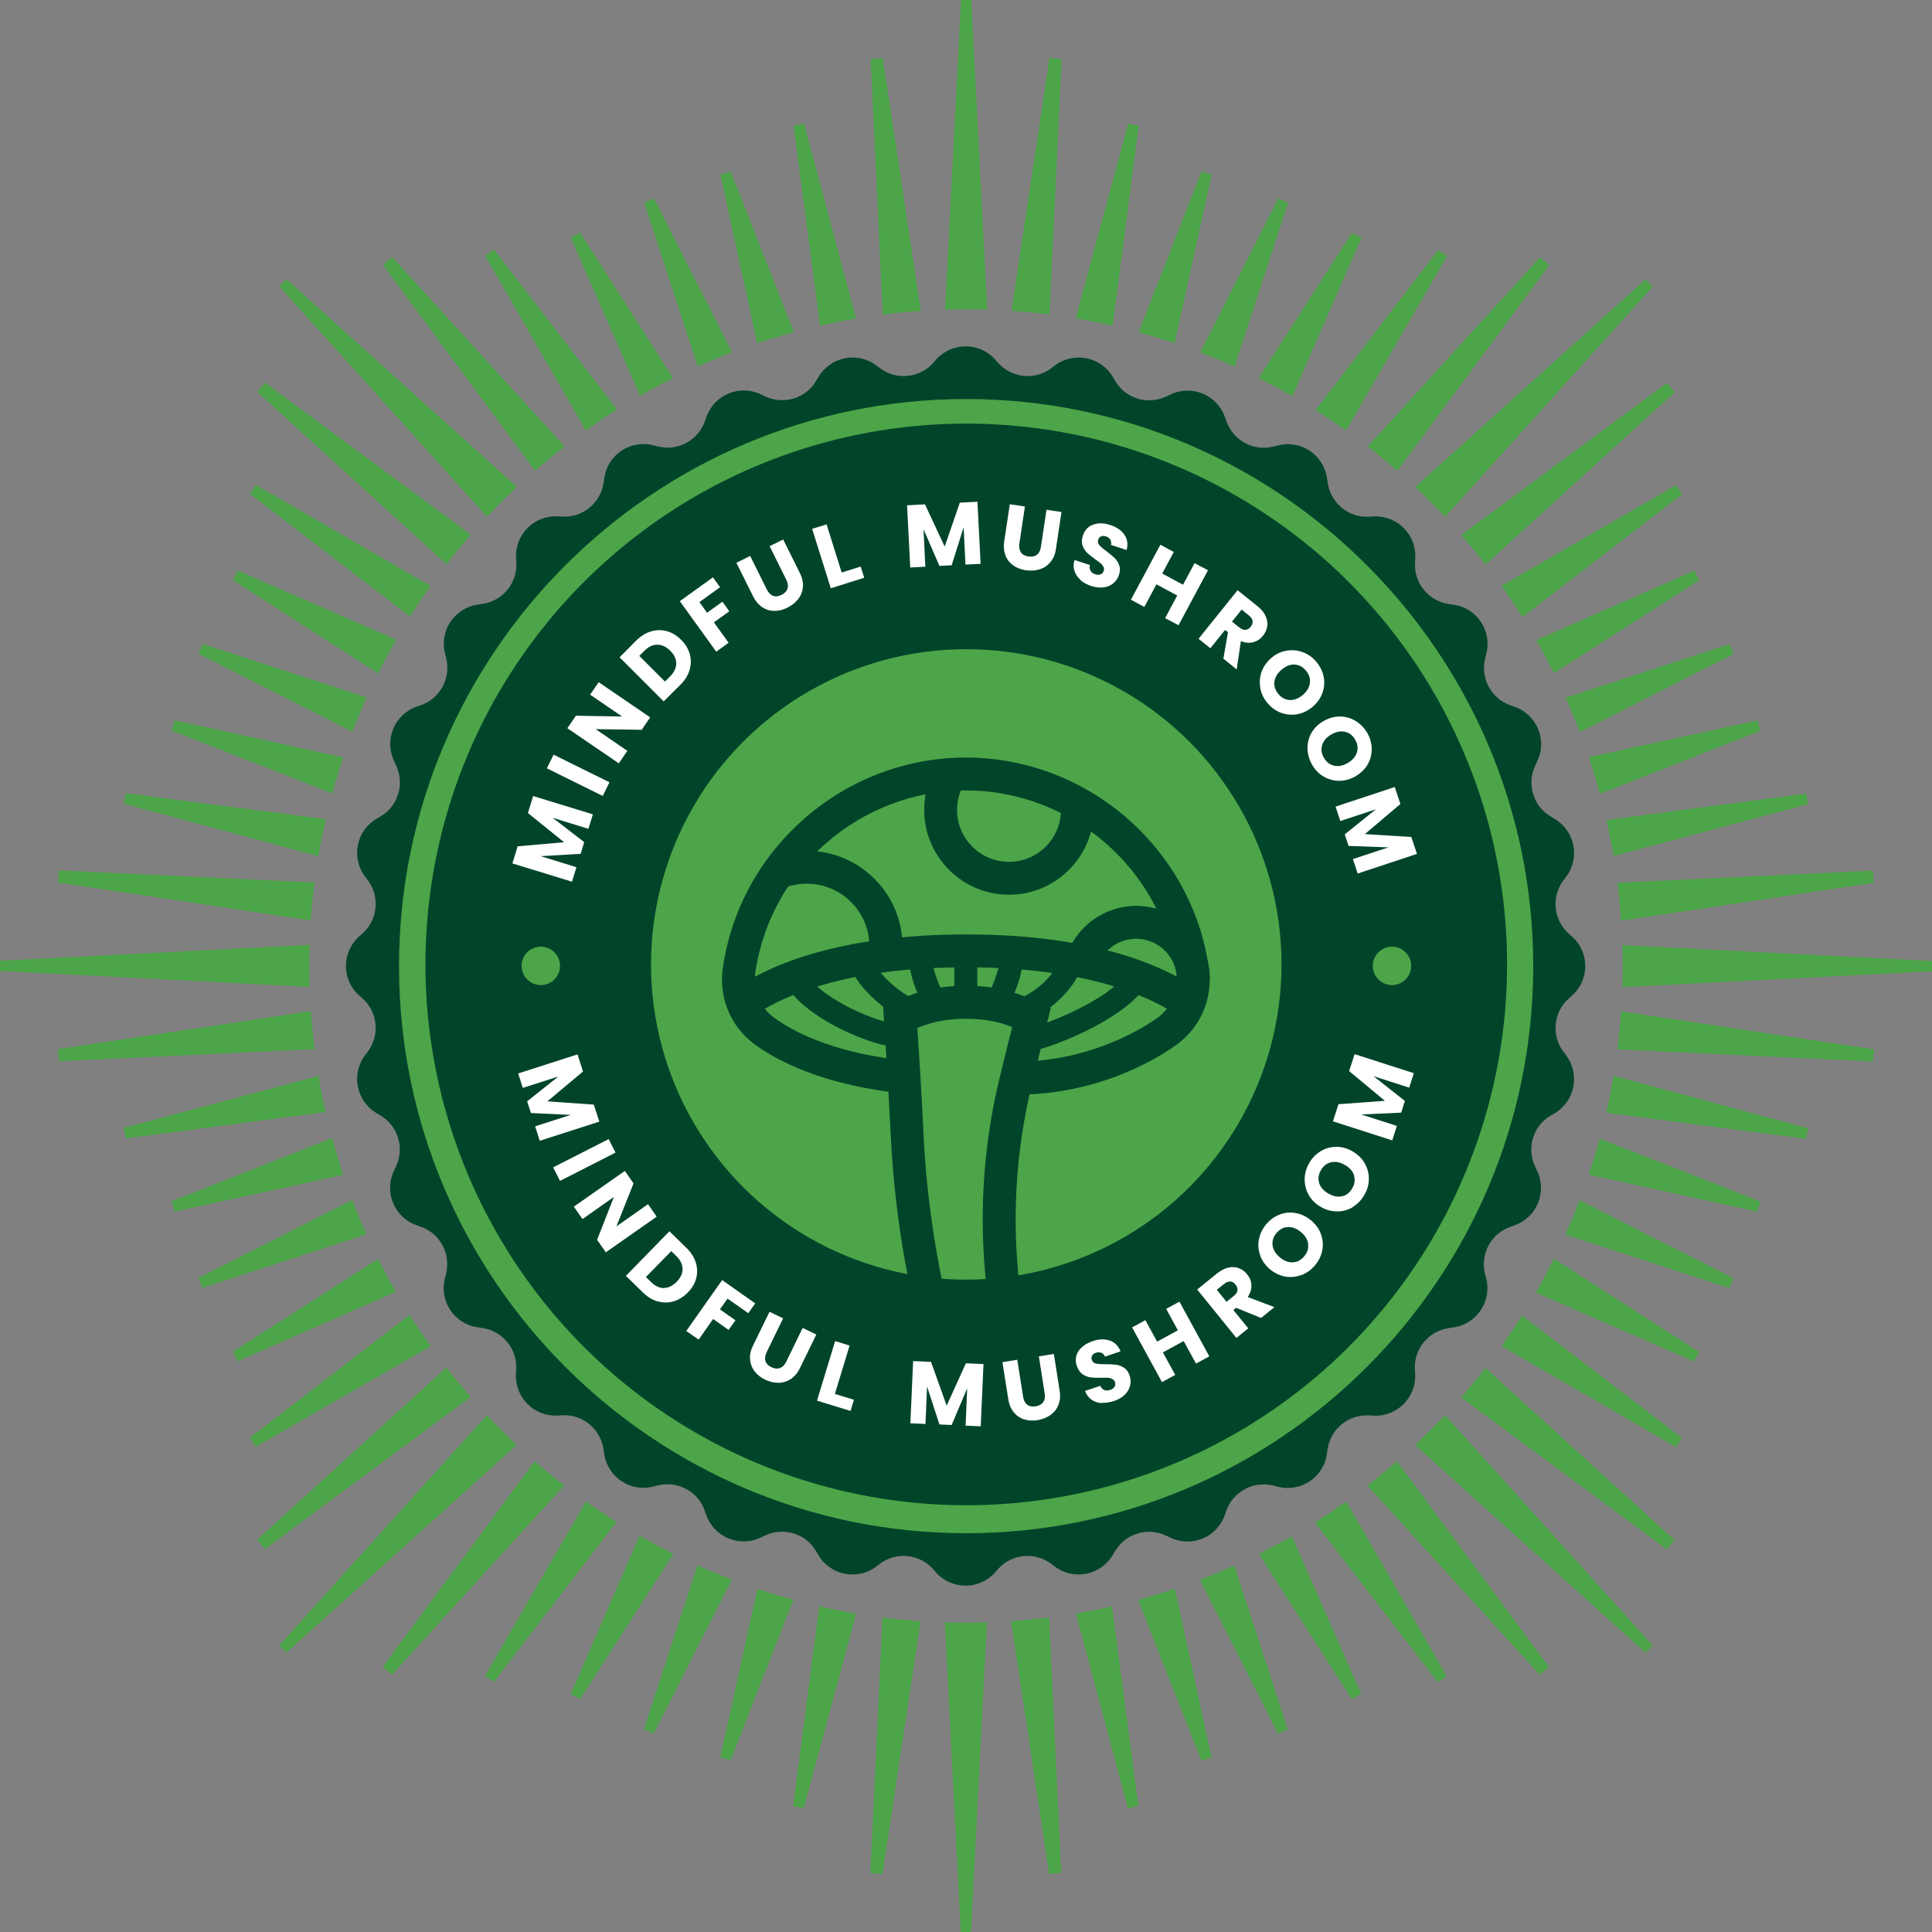 <?xml version="1.0" encoding="UTF-8"?><svg id="Layer_2" xmlns="http://www.w3.org/2000/svg" viewBox="0 0 146.9 146.9"><rect x="0" y="0" width="146.9" height="146.9" fill="#808080" stroke="none"/><defs><style>.cls-1{fill:#4ca548;}.cls-1,.cls-2,.cls-3{stroke-width:0px;}.cls-2{fill:#fff;}.cls-3{fill:#00442a;}</style></defs><g id="Layer_1-2"><circle class="cls-1" cx="73.47" cy="73.33" r="43.84"/><circle class="cls-3" cx="73.47" cy="73.33" r="41.12"/><path class="cls-3" d="m119.08,80.24l-.2-.26c-.94-1.25-.77-3.02.4-4.06l.25-.22h0c1.34-1.2,1.34-3.3,0-4.49h0s-.25-.22-.25-.22c-1.17-1.04-1.34-2.81-.4-4.06l.2-.26c1.08-1.44.67-3.49-.88-4.41h0l-.28-.17c-1.35-.79-1.86-2.49-1.18-3.9l.14-.3h0c.78-1.62-.02-3.56-1.72-4.15h0l-.31-.11c-1.48-.52-2.31-2.08-1.92-3.6l.08-.32h0c.45-1.74-.71-3.49-2.5-3.73h0l-.33-.05c-1.55-.22-2.68-1.59-2.59-3.15l.02-.33h0c.1-1.79-1.38-3.28-3.18-3.18h0l-.33.02c-1.56.09-2.93-1.04-3.15-2.59l-.05-.33c-.25-1.78-1.99-2.95-3.73-2.5h0l-.32.08c-1.52.39-3.08-.44-3.6-1.92l-.11-.31h0c-.59-1.7-2.53-2.5-4.15-1.72l-.3.14c-1.41.68-3.11.17-3.9-1.18l-.17-.29h0c-.91-1.55-2.97-1.96-4.41-.88h0l-.26.2c-1.25.94-3.02.77-4.06-.4l-.22-.25h0c-1.2-1.34-3.29-1.34-4.49,0h0s-.22.25-.22.25c-1.04,1.17-2.81,1.34-4.06.4l-.26-.2h0c-1.44-1.08-3.49-.67-4.41.88h0s-.17.28-.17.28c-.79,1.35-2.49,1.86-3.9,1.18l-.3-.14h0c-1.62-.78-3.56.02-4.15,1.72h0s-.11.31-.11.31c-.52,1.48-2.08,2.31-3.6,1.92l-.32-.08h0c-1.74-.45-3.49.71-3.73,2.5h0s-.05.33-.05.33c-.22,1.55-1.59,2.68-3.15,2.59l-.33-.02c-1.79-.1-3.28,1.38-3.18,3.18l.02.33c.09,1.56-1.04,2.93-2.59,3.15l-.33.05h0c-1.78.25-2.95,1.99-2.5,3.73h0s.08.32.08.32c.39,1.52-.44,3.08-1.92,3.6l-.31.11h0c-1.7.59-2.5,2.53-1.72,4.15h0s.14.3.14.3c.68,1.41.17,3.11-1.18,3.9l-.29.17h0c-1.55.91-1.96,2.97-.88,4.41h0s.2.26.2.26c.94,1.25.77,3.02-.4,4.06l-.25.22c-1.34,1.2-1.34,3.3,0,4.49h0l.25.22c1.17,1.04,1.34,2.81.4,4.06l-.2.26h0c-1.08,1.44-.67,3.49.88,4.41h0s.28.17.28.17c1.35.79,1.86,2.49,1.18,3.9l-.14.3h0c-.78,1.62.02,3.56,1.72,4.15h0l.31.11c1.48.52,2.31,2.08,1.92,3.6l-.08.32h0c-.45,1.74.72,3.49,2.5,3.73h0l.33.05c1.55.22,2.68,1.59,2.59,3.15l-.02.33h0c-.1,1.79,1.38,3.28,3.18,3.18h0l.33-.02c1.56-.09,2.93,1.04,3.15,2.59l.05.33h0c.25,1.78,1.99,2.95,3.73,2.5h0l.32-.08c1.52-.39,3.08.44,3.6,1.92l.11.31h0c.59,1.7,2.53,2.5,4.15,1.72h0l.3-.14c1.41-.68,3.11-.17,3.9,1.18l.17.29c.91,1.55,2.97,1.96,4.41.88h0s.26-.2.26-.2c1.25-.94,3.02-.77,4.06.4l.22.25h0c1.2,1.34,3.29,1.34,4.49,0h0s.22-.25.22-.25c1.04-1.17,2.81-1.34,4.06-.4l.26.2h0c1.44,1.08,3.49.67,4.41-.88h0s.17-.28.17-.28c.79-1.35,2.49-1.86,3.9-1.18l.3.14h0c1.62.78,3.56-.02,4.15-1.72h0s.11-.31.11-.31c.52-1.48,2.08-2.31,3.6-1.92l.32.08h0c1.74.45,3.49-.71,3.73-2.5h0s.05-.33.05-.33c.22-1.55,1.59-2.68,3.15-2.59l.33.02h0c1.79.1,3.28-1.38,3.18-3.18h0s-.02-.33-.02-.33c-.09-1.56,1.04-2.93,2.59-3.15l.33-.05h0c1.78-.25,2.95-1.99,2.5-3.73h0s-.08-.32-.08-.32c-.39-1.52.44-3.08,1.92-3.6l.31-.11c1.7-.59,2.5-2.53,1.72-4.15h0s-.14-.3-.14-.3c-.68-1.41-.17-3.11,1.18-3.9l.29-.17h0c1.55-.91,1.96-2.97.88-4.41h0Zm-45.62,36.34c-23.78,0-43.12-19.35-43.12-43.12s19.34-43.12,43.12-43.12,43.12,19.35,43.12,43.12-19.35,43.12-43.12,43.12Z"/><circle class="cls-1" cx="73.47" cy="73.33" r="23.97"/><path class="cls-3" d="m77.29,83.22v-2.5c5.84,0,9.96-2.78,10.72-3.33,1.08-.78,1.63-2.1,1.44-3.43-1.13-7.9-8.01-13.86-16.01-13.86s-14.88,5.96-16.01,13.86c-.19,1.33.36,2.65,1.44,3.43,1.49,1.08,4.28,2.51,9.09,3.15l-.33,2.48c-5.33-.71-8.5-2.35-10.23-3.6-1.83-1.33-2.77-3.56-2.44-5.81,1.3-9.13,9.25-16.01,18.48-16.01s17.18,6.88,18.48,16.01c.32,2.25-.61,4.48-2.44,5.81-1.23.89-5.74,3.81-12.19,3.81Z"/><path class="cls-3" d="m90,77.52c-2.49-1.81-7.39-3.97-16.56-3.97s-14.07,2.16-16.56,3.97l-1.47-2.02c2.79-2.03,8.19-4.45,18.04-4.45s15.24,2.42,18.03,4.45l-1.47,2.02Z"/><path class="cls-3" d="m69.76,100.43c-1.1-4.55-1.78-9.22-2.02-13.88l-.02-.4c-.07-1.35-.14-2.72-.22-4.1l-.35-5.5,1.08-.46c.88-.4,2.5-1.14,5.21-1.14h.01c2.7,0,4.33.74,5.21,1.14l1.24.54-1.4,5.66c-1.32,5.33-1.62,10.8-.88,16.24l-2.48.34c-.78-5.76-.47-11.54.93-17.18l.89-3.6c-.77-.31-1.89-.63-3.52-.63-1.75,0-2.91.38-3.69.7l.24,3.75c.08,1.4.16,2.77.22,4.13l.02.4c.23,4.5.89,9.01,1.95,13.42l-2.43.59Z"/><rect class="cls-3" x="72.56" y="73.52" width="1.75" height="3.05"/><path class="cls-3" d="m78.12,77.56l-.64-1.63c1.89-.74,3.11-2.57,3.11-3.03h1.75c0,1.39-1.84,3.74-4.22,4.67Z"/><path class="cls-3" d="m78.62,79.88l-.38-1.71c1.8-.4,5.97-2.26,7.18-3.87l1.4,1.05c-1.58,2.11-6.25,4.1-8.2,4.54Z"/><path class="cls-3" d="m76.69,76.44l-1.56-.8c.56-1.09.98-2.45.86-2.79l1.56-.79c.63,1.23-.39,3.47-.86,4.38Z"/><path class="cls-3" d="m68.71,77.53c-1.89-.9-4.17-3.17-4.17-4.64h1.75c.04.52,1.57,2.3,3.17,3.06l-.75,1.58Z"/><path class="cls-3" d="m67.31,79.49c-2-.44-5.69-2.07-7.25-4.15l1.4-1.05c1.22,1.63,4.45,3.1,6.22,3.49l-.38,1.71Z"/><path class="cls-3" d="m70.2,76.44c-.47-.91-1.49-3.15-.86-4.38l1.56.79c-.12.33.3,1.69.86,2.78l-1.56.8Z"/><path class="cls-3" d="m68.56,72.81l-2.48-.3c.02-.18.03-.37.03-.56,0-2.62-2.14-4.76-4.76-4.76-.64,0-1.27.13-1.85.37l-.97-2.3c.9-.38,1.85-.57,2.83-.57,4,0,7.26,3.26,7.26,7.26,0,.29-.02.58-.05.86Z"/><path class="cls-3" d="m91.99,74.48h-2.5c0-1.71-1.39-3.1-3.1-3.1-1.36,0-2.55.87-2.96,2.17l-2.38-.75c.74-2.34,2.89-3.92,5.34-3.92,3.09,0,5.6,2.51,5.6,5.6Z"/><path class="cls-3" d="m76.72,68.03c-3.55,0-6.45-2.89-6.45-6.45,0-1.19.32-2.34.94-3.35l2.13,1.3c-.38.62-.57,1.33-.57,2.05,0,2.18,1.77,3.95,3.95,3.95s3.95-1.77,3.95-3.95h2.5c0,3.55-2.89,6.45-6.45,6.45Z"/><circle class="cls-1" cx="105.84" cy="73.44" r="1.46"/><circle class="cls-1" cx="41.12" cy="73.44" r="1.46"/><path class="cls-2" d="m45.55,85.29l-4.51,1.45-.35-1.1,2.71-.87-3.03-.14-.29-.89,2.38-1.89-2.71.87-.35-1.1,4.51-1.45.42,1.3-2.71,2.27,3.53.25.42,1.29Z"/><path class="cls-2" d="m46.8,87.64l-4.22,2.15-.52-1.03,4.22-2.15.52,1.03Z"/><path class="cls-2" d="m46.06,95.21l-.66-.94,1.28-3.26-2.39,1.68-.66-.94,3.88-2.72.66.95-1.3,3.27,2.4-1.69.66.95-3.88,2.72Z"/><path class="cls-2" d="m52.9,95.98c.13.4.14.8.04,1.2-.1.4-.32.77-.65,1.1-.32.33-.69.55-1.08.67-.4.12-.8.11-1.21,0s-.79-.35-1.14-.7l-1.27-1.24,3.31-3.39,1.27,1.24c.36.35.6.72.73,1.13Zm-2.42,1.95c.34,0,.66-.16.97-.47.3-.31.46-.64.45-.98s-.16-.67-.47-.97l-.39-.38-1.93,1.97.39.38c.31.3.64.46.98.46Z"/><path class="cls-2" d="m57.43,99.09l-.53.76-1.58-1.11-.58.82,1.18.83-.52.73-1.18-.83-1.1,1.57-.94-.66,2.73-3.87,2.52,1.78Z"/><path class="cls-2" d="m59.54,100.25l-1.24,2.55c-.12.25-.16.48-.1.68.06.2.21.36.45.47.24.12.46.14.66.07.2-.08.36-.24.48-.5l1.24-2.55,1.04.5-1.24,2.54c-.18.38-.42.66-.71.85-.29.18-.6.28-.94.28-.34,0-.68-.08-1.01-.24-.33-.16-.6-.38-.8-.64-.2-.26-.31-.56-.34-.9-.03-.34.05-.7.24-1.08l1.24-2.54,1.04.5Z"/><path class="cls-2" d="m63.48,105.99l1.45.44-.26.85-2.55-.78,1.38-4.53,1.1.34-1.12,3.68Z"/><path class="cls-2" d="m74.78,103.72l-.21,4.73-1.15-.05.12-2.84-1.18,2.79-.93-.04-.94-2.89-.12,2.85-1.15-.05.21-4.73,1.36.06,1.19,3.33,1.46-3.22,1.35.06Z"/><path class="cls-2" d="m77.35,103.39l.44,2.8c.04.28.15.49.31.61.16.13.38.17.64.13s.46-.15.58-.32c.12-.17.16-.4.11-.68l-.44-2.8,1.14-.18.44,2.79c.07.42.03.78-.1,1.1-.13.32-.34.57-.61.76-.28.19-.6.32-.97.38-.37.06-.71.04-1.02-.06-.32-.1-.58-.28-.79-.54s-.36-.61-.42-1.02l-.44-2.79,1.14-.18Z"/><path class="cls-2" d="m83.78,106.69c-.3-.02-.56-.11-.78-.26-.23-.16-.39-.38-.5-.67l1.16-.39c.07.16.17.27.3.32.13.05.27.05.43,0,.16-.05.28-.13.35-.24.07-.11.08-.23.04-.36-.04-.11-.11-.19-.21-.24-.1-.05-.21-.08-.33-.09-.13,0-.3-.01-.52,0-.32,0-.59,0-.8-.03-.21-.03-.42-.11-.61-.24-.19-.13-.33-.34-.43-.62-.14-.42-.1-.8.12-1.13s.58-.59,1.06-.76c.49-.17.93-.18,1.32-.05.38.13.66.41.82.82l-1.18.4c-.06-.14-.15-.24-.28-.29-.13-.05-.27-.05-.42,0-.13.04-.23.12-.28.21-.06.1-.06.21-.02.34.05.14.16.24.32.27.16.04.41.05.73.05.32,0,.59.01.8.04.21.03.41.11.6.23.19.13.33.32.42.59.09.26.1.51.04.76-.06.25-.19.48-.4.69s-.48.37-.81.48c-.33.11-.64.16-.94.14Z"/><path class="cls-2" d="m89.68,98.97l2.27,4.16-1.01.55-.94-1.71-1.58.86.94,1.71-1.01.55-2.27-4.16,1.01-.55.89,1.63,1.58-.86-.89-1.63,1.01-.55Z"/><path class="cls-2" d="m95.88,100.21l-1.89-.77-.21.17,1.13,1.39-.9.73-2.98-3.68,1.5-1.22c.29-.23.58-.38.87-.45.29-.06.55-.05.8.05.25.09.46.25.63.47.2.24.31.52.32.82.02.3-.08.61-.28.9l2.03.77-1.01.82Zm-2.62-1.23l.56-.45c.16-.13.25-.27.27-.42.02-.15-.03-.29-.15-.44-.11-.14-.24-.22-.39-.23-.15-.01-.3.05-.47.18l-.56.45.74.91Z"/><path class="cls-2" d="m98.93,96.95c-.4.15-.81.18-1.23.11-.42-.08-.81-.27-1.16-.57-.35-.3-.6-.66-.73-1.06-.14-.41-.17-.82-.08-1.23s.27-.79.56-1.13c.29-.34.63-.58,1.03-.73.4-.15.81-.18,1.23-.1.42.08.8.27,1.16.57.35.3.6.65.74,1.06.14.41.17.82.08,1.23-.08.41-.27.79-.56,1.13-.29.34-.64.58-1.04.73Zm.54-2.35c-.04-.34-.22-.64-.54-.91-.32-.27-.65-.4-.98-.39-.34,0-.63.16-.88.44-.25.29-.35.6-.31.94.04.33.22.64.54.91.32.27.64.4.98.39.34,0,.63-.16.88-.45.25-.29.35-.6.3-.93Z"/><path class="cls-2" d="m102.87,91.78c-.37.22-.76.33-1.19.33-.43,0-.85-.11-1.25-.34-.4-.23-.71-.53-.92-.91-.21-.37-.31-.77-.31-1.2,0-.42.12-.83.34-1.22.22-.39.52-.69.88-.91.37-.22.76-.33,1.19-.33.43,0,.84.11,1.24.35s.71.53.92.91c.21.37.32.77.31,1.19,0,.42-.12.83-.34,1.21-.22.38-.52.69-.88.91Zm.09-2.41c-.11-.32-.34-.59-.7-.79-.36-.21-.71-.28-1.04-.21s-.59.27-.78.6c-.19.33-.24.66-.14.98.1.32.34.59.7.8.36.21.71.28,1.04.21.33-.07.59-.27.78-.61.19-.33.23-.65.13-.98Z"/><path class="cls-2" d="m102.99,80.15l4.51,1.45-.35,1.1-2.71-.87,2.38,1.88-.28.89-3.04.14,2.71.87-.35,1.1-4.51-1.45.42-1.3,3.53-.26-2.72-2.26.42-1.29Z"/><path class="cls-2" d="m40.55,60.53l4.53,1.39-.34,1.1-2.72-.84,2.4,1.85-.27.89-3.04.18,2.72.84-.34,1.1-4.53-1.39.4-1.3,3.53-.31-2.75-2.22.4-1.3Z"/><path class="cls-2" d="m42.09,57.38l4.25,2.1-.51,1.04-4.25-2.1.51-1.03Z"/><path class="cls-2" d="m49.44,54.54l-.65.95-3.5-.05,2.41,1.65-.65.95-3.91-2.67.65-.95,3.51.06-2.43-1.66.65-.95,3.91,2.67Z"/><path class="cls-2" d="m49.5,48.01c.4-.12.8-.13,1.2-.02.4.11.76.33,1.09.66.33.33.55.69.66,1.09.11.4.1.8-.02,1.21-.12.41-.36.78-.71,1.13l-1.26,1.25-3.35-3.35,1.25-1.26c.35-.35.73-.59,1.14-.71Zm1.92,2.44c0-.34-.15-.67-.46-.97-.31-.31-.63-.46-.98-.46s-.67.15-.98.46l-.39.39,1.95,1.95.39-.39c.31-.31.46-.63.47-.97Z"/><path class="cls-2" d="m54.21,43.9l.54.75-1.57,1.13.58.81,1.17-.84.52.73-1.17.84,1.12,1.55-.94.68-2.77-3.84,2.5-1.8Z"/><path class="cls-2" d="m57.04,42.27l1.26,2.54c.12.25.29.42.48.49.19.08.41.05.65-.07.24-.12.39-.28.45-.48.06-.2.03-.43-.1-.68l-1.26-2.54,1.03-.51,1.26,2.53c.19.38.27.74.24,1.08-.03.34-.15.65-.36.92-.21.27-.48.48-.81.65-.33.17-.67.25-1,.25-.33,0-.63-.09-.92-.28-.28-.19-.52-.47-.71-.85l-1.26-2.53,1.03-.51Z"/><path class="cls-2" d="m64,43.53l1.44-.45.27.85-2.54.8-1.42-4.52,1.1-.34,1.15,3.67Z"/><path class="cls-2" d="m74.32,38.14l.24,4.73-1.15.06-.14-2.84-.91,2.89-.93.05-1.21-2.79.14,2.85-1.15.06-.24-4.73,1.36-.07,1.5,3.21,1.15-3.34,1.35-.07Z"/><path class="cls-2" d="m77.93,38.51l-.42,2.8c-.04.28,0,.51.11.68s.31.28.57.32c.27.04.48,0,.65-.13.17-.13.27-.33.31-.62l.42-2.8,1.14.17-.42,2.8c-.06.42-.21.76-.43,1.02s-.49.44-.82.54c-.32.1-.67.12-1.04.07-.37-.06-.69-.18-.96-.37-.27-.19-.47-.44-.59-.76-.12-.32-.16-.68-.09-1.1l.42-2.79,1.14.17Z"/><path class="cls-2" d="m82.17,44.1c-.23-.19-.38-.42-.47-.68-.09-.26-.09-.54,0-.84l1.17.38c-.04.17-.02.32.05.44.07.12.18.21.34.26.16.05.3.06.42.01.12-.04.2-.13.24-.26.04-.11.03-.21-.02-.31-.05-.1-.12-.19-.22-.27s-.23-.19-.41-.31c-.26-.19-.47-.35-.62-.5-.15-.15-.27-.33-.34-.55-.08-.22-.07-.47.03-.75.14-.42.4-.7.78-.83.38-.14.82-.13,1.3.03.5.16.86.41,1.08.75.23.34.28.72.16,1.15l-1.19-.39c.04-.15.02-.28-.05-.4-.07-.12-.18-.2-.34-.25-.13-.04-.25-.04-.36,0-.1.04-.18.13-.22.26-.05.15-.02.28.09.41.11.12.29.28.55.47.26.2.46.37.62.52.15.15.27.33.34.55.08.21.07.46-.02.72-.08.26-.23.47-.43.64-.2.17-.44.27-.73.31-.29.04-.6,0-.94-.1-.33-.11-.61-.26-.83-.45Z"/><path class="cls-2" d="m91.85,43.36l-2.24,4.18-1.02-.54.92-1.72-1.58-.85-.92,1.72-1.02-.55,2.24-4.18,1.02.55-.88,1.64,1.58.85.88-1.64,1.02.54Z"/><path class="cls-2" d="m93.02,50.08l.35-2.01-.22-.17-1.12,1.39-.9-.72,2.97-3.69,1.51,1.21c.29.23.5.48.62.75.12.27.17.53.12.79-.04.26-.15.5-.32.71-.2.25-.44.41-.74.49-.29.08-.61.05-.94-.08l-.32,2.15-1.01-.82Zm.65-2.82l.56.45c.17.13.32.19.47.18s.28-.09.4-.24c.11-.14.16-.28.14-.43-.02-.15-.11-.29-.27-.42l-.56-.45-.74.92Z"/><path class="cls-2" d="m95.84,52.36c-.09-.42-.06-.83.07-1.24.14-.41.38-.76.73-1.07s.74-.5,1.16-.57c.42-.08.83-.04,1.23.1.4.14.75.38,1.04.72.29.34.48.71.57,1.13.09.42.06.83-.08,1.23-.14.4-.38.76-.73,1.06-.35.3-.74.5-1.16.58s-.83.05-1.23-.09-.74-.38-1.04-.72c-.29-.33-.48-.71-.57-1.13Zm2.25.87c.34,0,.67-.13.98-.4.32-.27.49-.58.53-.92.04-.33-.07-.64-.31-.93-.25-.29-.54-.44-.88-.45s-.66.13-.98.4c-.32.28-.49.58-.53.92-.04.34.07.65.32.94.25.29.54.43.88.44Z"/><path class="cls-2" d="m99.41,56.94c0-.43.09-.83.3-1.2.21-.38.52-.68.92-.91.4-.23.81-.35,1.24-.35.43,0,.83.11,1.19.33.37.22.66.52.89.9.22.38.34.79.35,1.21,0,.43-.09.82-.3,1.19-.21.37-.52.67-.92.91-.4.23-.81.35-1.24.35-.43,0-.83-.11-1.19-.32s-.66-.51-.88-.9-.34-.79-.35-1.21Zm2.04,1.28c.33.07.68,0,1.03-.21.36-.21.59-.48.69-.8.1-.32.06-.65-.13-.97-.19-.33-.45-.53-.78-.6-.33-.07-.68,0-1.04.21-.36.21-.59.48-.69.8s-.06.65.14.98c.19.33.45.52.79.59Z"/><path class="cls-2" d="m107.73,64.93l-4.5,1.49-.36-1.1,2.7-.89-3.03-.11-.29-.88,2.37-1.91-2.71.9-.36-1.1,4.5-1.49.43,1.29-2.7,2.29,3.53.22.43,1.29Z"/><path class="cls-1" d="m73.45,123.39c-.54,0-1.07-.02-1.61-.04l1.21,23.55h.78l1.21-23.55c-.53.02-1.06.04-1.59.04Z"/><path class="cls-1" d="m76.88,123.26l2.89,19.23.92-.09-.92-19.42c-.96.12-1.92.22-2.89.28Z"/><path class="cls-1" d="m81.81,122.68l3.95,14.81.8-.16-2.01-15.19c-.91.21-1.82.39-2.74.54Z"/><path class="cls-1" d="m91.24,120.12l5.93,11.69.75-.31-4.07-12.46c-.86.38-1.73.75-2.61,1.08Z"/><path class="cls-1" d="m86.54,121.65l4.8,12.21.78-.24-2.79-12.82c-.92.31-1.85.59-2.79.85Z"/><path class="cls-1" d="m95.72,118.15l7.06,11.05.72-.38-5.27-12.01c-.82.47-1.66.92-2.5,1.34Z"/><path class="cls-1" d="m99.98,115.76l9.35,12.15.68-.45-7.65-13.29c-.78.55-1.57,1.09-2.38,1.6Z"/><path class="cls-1" d="m103.98,112.96l13.09,14.38.71-.59-11.56-15.64c-.73.64-1.48,1.25-2.25,1.85Z"/><path class="cls-1" d="m109.86,107.61c-.73.78-1.49,1.53-2.26,2.26l17.51,15.79.55-.55-15.79-17.51Z"/><path class="cls-1" d="m112.95,104c-.59.77-1.21,1.52-1.85,2.25l15.64,11.56.59-.71-14.38-13.09Z"/><path class="cls-1" d="m115.73,100.03c-.5.79-1.02,1.56-1.56,2.32l13.27,7.68.46-.68-12.17-9.32Z"/><path class="cls-1" d="m118.16,95.71c-.43.87-.9,1.72-1.38,2.57l12.03,5.24.38-.72-11.04-7.09Z"/><path class="cls-1" d="m120.11,91.26c-.34.88-.7,1.75-1.08,2.61l12.46,4.07.31-.75-11.69-5.93Z"/><path class="cls-1" d="m121.63,86.59c-.25.92-.53,1.82-.83,2.72l12.8,2.82.24-.78-12.21-4.77Z"/><path class="cls-1" d="m122.69,81.79c-.16.95-.35,1.89-.56,2.82l15.2,1.98.16-.8-14.8-3.99Z"/><path class="cls-1" d="m123.26,76.9c-.07.97-.16,1.94-.28,2.89l19.43.92.09-.92-19.23-2.89Z"/><path class="cls-1" d="m123.35,71.86c.02.53.04,1.06.04,1.59s-.02,1.07-.04,1.61l23.55-1.21v-.78l-23.55-1.21Z"/><path class="cls-1" d="m123.26,70.01l19.23-2.89-.09-.92-19.42.92c.12.96.22,1.92.28,2.89Z"/><path class="cls-1" d="m122.68,65.09l14.81-3.95-.16-.8-15.19,2.01c.21.91.39,1.82.54,2.74Z"/><path class="cls-1" d="m121.65,60.36l12.21-4.8-.24-.78-12.82,2.79c.31.92.59,1.85.85,2.79Z"/><path class="cls-1" d="m120.12,55.66l11.69-5.93-.31-.75-12.46,4.07c.38.86.75,1.73,1.08,2.61Z"/><path class="cls-1" d="m118.15,51.18l11.05-7.06-.38-.72-12.01,5.27c.47.82.92,1.66,1.34,2.5Z"/><path class="cls-1" d="m115.76,46.92l12.15-9.35-.46-.68-13.29,7.65c.55.78,1.09,1.57,1.6,2.38Z"/><path class="cls-1" d="m112.96,42.92l14.38-13.09-.59-.71-15.64,11.56c.64.73,1.25,1.48,1.85,2.25Z"/><path class="cls-1" d="m109.88,39.3l15.79-17.51-.55-.55-17.51,15.79c.78.73,1.53,1.49,2.26,2.26Z"/><path class="cls-1" d="m106.24,35.8l11.56-15.64-.71-.59-13.09,14.38c.77.59,1.52,1.21,2.25,1.85Z"/><path class="cls-1" d="m102.35,32.73l7.68-13.27-.68-.45-9.32,12.17c.79.5,1.56,1.02,2.32,1.56Z"/><path class="cls-1" d="m98.27,30.12l5.24-12.03-.72-.38-7.09,11.04c.87.43,1.72.9,2.57,1.38Z"/><path class="cls-1" d="m93.87,27.87l4.07-12.46-.75-.31-5.93,11.69c.88.34,1.75.7,2.61,1.08Z"/><path class="cls-1" d="m89.31,26.09l2.82-12.8-.78-.24-4.77,12.21c.92.25,1.82.53,2.72.83Z"/><path class="cls-1" d="m84.6,24.77l1.98-15.2-.8-.16-3.99,14.8c.95.16,1.89.35,2.82.56Z"/><path class="cls-1" d="m79.8,23.92l.92-19.43-.92-.09-2.89,19.23c.97.07,1.94.16,2.89.28Z"/><path class="cls-1" d="m73.45,23.51c.54,0,1.07.02,1.61.04l-1.21-23.55h-.78l-1.21,23.55c.53-.02,1.06-.04,1.59-.04Z"/><path class="cls-1" d="m70.01,23.64l-2.89-19.23-.92.09.92,19.42c.96-.12,1.92-.22,2.89-.28Z"/><path class="cls-1" d="m65.09,24.22l-3.95-14.81-.8.16,2.01,15.19c.91-.21,1.82-.39,2.74-.54Z"/><path class="cls-1" d="m60.36,25.25l-4.8-12.21-.78.24,2.79,12.82c.92-.31,1.85-.59,2.79-.85Z"/><path class="cls-1" d="m55.66,26.78l-5.93-11.69-.75.31,4.07,12.46c.86-.38,1.73-.75,2.61-1.08Z"/><path class="cls-1" d="m51.18,28.75l-7.06-11.05-.72.38,5.27,12.01c.82-.47,1.65-.92,2.5-1.34Z"/><path class="cls-1" d="m46.92,31.14l-9.35-12.15-.68.45,7.65,13.29c.78-.55,1.57-1.09,2.38-1.6Z"/><path class="cls-1" d="m42.92,33.94l-13.09-14.38-.71.59,11.56,15.64c.73-.64,1.48-1.25,2.25-1.85Z"/><path class="cls-1" d="m39.3,37.02l-17.51-15.79-.55.55,15.79,17.51c.73-.78,1.49-1.53,2.26-2.26Z"/><path class="cls-1" d="m35.8,40.66l-15.64-11.56-.59.71,14.38,13.09c.59-.77,1.21-1.51,1.85-2.25Z"/><path class="cls-1" d="m32.73,44.55l-13.27-7.68-.46.68,12.17,9.32c.5-.79,1.02-1.56,1.56-2.32Z"/><path class="cls-1" d="m30.12,48.63l-12.03-5.24-.38.72,11.04,7.09c.43-.87.9-1.72,1.38-2.57Z"/><path class="cls-1" d="m27.87,53.03l-12.46-4.07-.31.75,11.69,5.93c.34-.88.7-1.75,1.08-2.61Z"/><path class="cls-1" d="m26.09,57.59l-12.8-2.82-.24.78,12.21,4.77c.25-.92.53-1.82.83-2.72Z"/><path class="cls-1" d="m24.77,62.29l-15.2-1.98-.16.8,14.8,3.99c.16-.95.35-1.89.56-2.82Z"/><path class="cls-1" d="m23.92,67.1l-19.43-.92-.09.92,19.23,2.89c.07-.97.16-1.94.28-2.89Z"/><path class="cls-1" d="m23.51,73.45c0-.54.02-1.07.04-1.61l-23.55,1.21v.78l23.55,1.21c-.02-.53-.04-1.06-.04-1.59Z"/><path class="cls-1" d="m23.64,76.88l-19.23,2.89.09.92,19.42-.92c-.12-.96-.22-1.92-.28-2.89Z"/><path class="cls-1" d="m24.22,81.81l-14.81,3.95.16.8,15.19-2.01c-.21-.91-.39-1.82-.54-2.74Z"/><path class="cls-1" d="m25.25,86.54l-12.21,4.8.24.78,12.82-2.79c-.31-.92-.59-1.85-.85-2.79Z"/><path class="cls-1" d="m26.78,91.24l-11.69,5.93.31.75,12.46-4.07c-.38-.86-.75-1.73-1.08-2.61Z"/><path class="cls-1" d="m28.75,95.72l-11.05,7.06.38.72,12.01-5.27c-.47-.82-.92-1.66-1.34-2.5Z"/><path class="cls-1" d="m31.14,99.98l-12.15,9.35.46.68,13.29-7.65c-.55-.78-1.09-1.57-1.6-2.38Z"/><path class="cls-1" d="m33.94,103.98l-14.38,13.09.59.71,15.64-11.56c-.64-.73-1.25-1.48-1.85-2.25Z"/><path class="cls-1" d="m37.02,107.6l-15.79,17.51.55.55,17.51-15.79c-.78-.73-1.53-1.49-2.26-2.26Z"/><path class="cls-1" d="m40.66,111.1l-11.56,15.64.71.59,13.09-14.38c-.77-.59-1.51-1.21-2.25-1.85Z"/><path class="cls-1" d="m44.55,114.17l-7.68,13.27.68.45,9.32-12.17c-.79-.5-1.56-1.02-2.32-1.56Z"/><path class="cls-1" d="m48.63,116.78l-5.24,12.03.72.38,7.09-11.04c-.87-.43-1.72-.9-2.57-1.38Z"/><path class="cls-1" d="m53.03,119.03l-4.07,12.46.75.31,5.93-11.69c-.88-.34-1.75-.7-2.61-1.08Z"/><path class="cls-1" d="m57.59,120.81l-2.82,12.8.78.24,4.77-12.21c-.92-.25-1.82-.53-2.72-.83Z"/><path class="cls-1" d="m62.29,122.13l-1.98,15.2.8.16,3.99-14.8c-.95-.16-1.89-.35-2.82-.56Z"/><path class="cls-1" d="m67.1,122.98l-.92,19.43.92.09,2.89-19.23c-.97-.07-1.94-.16-2.89-.28Z"/></g></svg>